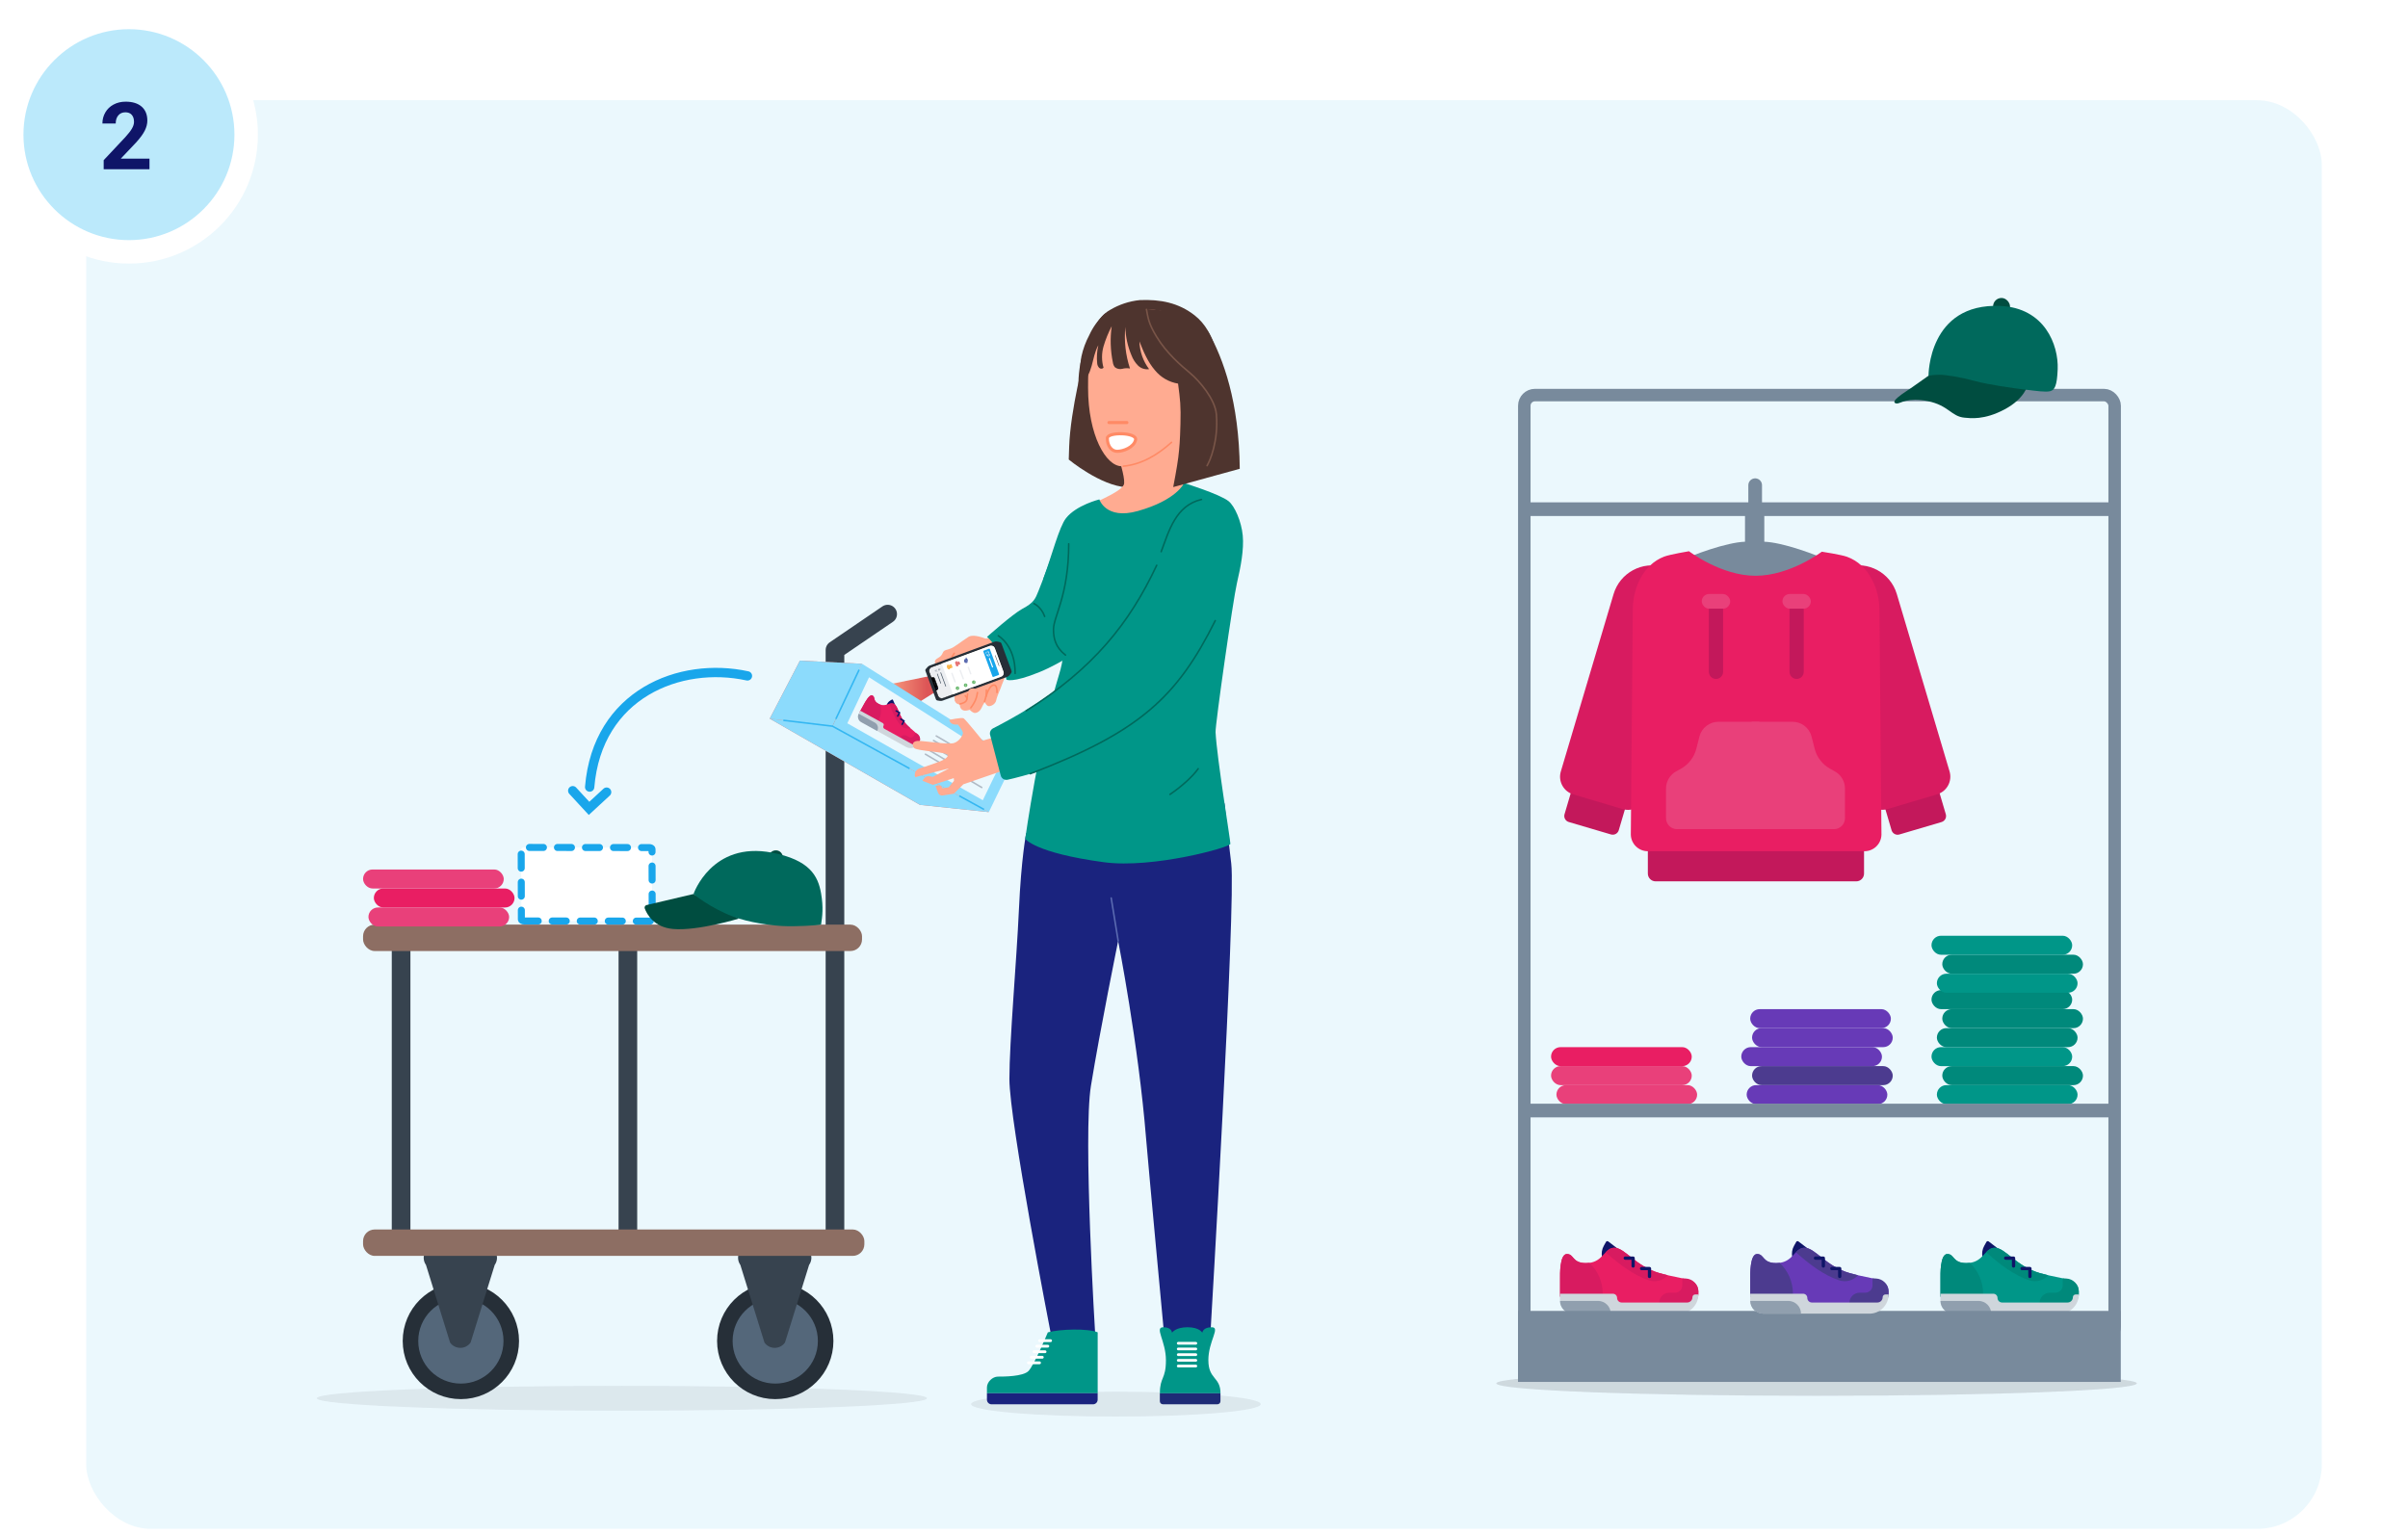 <?xml version="1.0" encoding="UTF-8"?> <svg xmlns="http://www.w3.org/2000/svg" xmlns:xlink="http://www.w3.org/1999/xlink" id="Ebene_1" data-name="Ebene 1" viewBox="0 0 775 494"><defs><style> .cls-1 { opacity: .08; } .cls-1, .cls-2 { fill: #262f38; } .cls-3, .cls-4, .cls-5, .cls-6, .cls-7, .cls-8, .cls-9, .cls-10, .cls-11, .cls-12, .cls-13, .cls-14, .cls-15, .cls-16, .cls-17, .cls-18, .cls-19, .cls-20, .cls-21, .cls-22, .cls-23, .cls-24, .cls-25 { stroke-linecap: round; } .cls-3, .cls-26, .cls-24 { fill: #fff; } .cls-3, .cls-9, .cls-15 { stroke: #ff8a65; } .cls-3, .cls-10, .cls-14, .cls-15, .cls-16, .cls-17, .cls-18, .cls-19, .cls-22, .cls-25 { stroke-linejoin: round; } .cls-4 { stroke-width: 3px; } .cls-4, .cls-27, .cls-5, .cls-6, .cls-7, .cls-28, .cls-29, .cls-8, .cls-9, .cls-11, .cls-12, .cls-13, .cls-30, .cls-20, .cls-21, .cls-31, .cls-23, .cls-24, .cls-32 { stroke-miterlimit: 10; } .cls-4, .cls-5, .cls-6, .cls-7, .cls-28, .cls-29, .cls-8, .cls-9, .cls-10, .cls-11, .cls-12, .cls-30, .cls-14, .cls-15, .cls-16, .cls-18, .cls-19, .cls-20, .cls-21, .cls-22, .cls-31, .cls-23, .cls-25, .cls-32 { fill: none; } .cls-4, .cls-24 { stroke: #19a6eb; } .cls-27 { fill: #54677a; stroke: #262f38; stroke-width: 5px; } .cls-33 { fill: url(#Unbenannter_Verlauf_62); opacity: .66; } .cls-5 { stroke-width: .88px; } .cls-5, .cls-17, .cls-21, .cls-22, .cls-23 { stroke: #fff; } .cls-6, .cls-29 { stroke-width: 4.4px; } .cls-6, .cls-29, .cls-31 { stroke: #788a9c; } .cls-7 { stroke: #ef5350; stroke-width: .03px; } .cls-34 { fill: #fab650; } .cls-35 { fill: #004d40; } .cls-36 { fill: #006b5e; } .cls-37 { fill: #00695c; } .cls-38 { fill: #00897b; } .cls-39 { fill: #009688; } .cls-40 { fill: #67b76a; } .cls-41 { fill: #ebf8fd; } .cls-42 { fill: #ed7160; } .cls-43 { fill: #e9407a; } .cls-44 { fill: #e57273; } .cls-45 { fill: #ef5350; } .cls-46 { fill: #ffa726; } .cls-47 { fill: #ffab91; } .cls-48 { fill: #e91e63; } .cls-49 { fill: #eceef1; } .cls-50 { fill: #673ab7; } .cls-51 { fill: #8d6e63; } .cls-52 { fill: #909fae; } .cls-53 { fill: #8cdbfc; } .cls-54 { fill: #bbe9fb; } .cls-55 { fill: #c3185b; } .cls-56, .cls-13 { fill: #cfd6dc; } .cls-57 { fill: #d81b60; } .cls-58 { fill: #1e2b76; } .cls-59 { fill: #0f1568; } .cls-60 { fill: #37434f; } .cls-61 { fill: #3e51a0; } .cls-62 { fill: #19a6eb; } .cls-63 { fill: #1a237e; } .cls-64 { fill: #5969b0; } .cls-65 { fill: #4c3b8f; } .cls-66 { fill: #788a9c; } .cls-67 { fill: #4e342e; } .cls-28 { stroke: #ebf8fd; stroke-width: .1px; } .cls-8 { stroke: #eceef1; stroke-width: .46px; } .cls-10 { stroke-width: .5px; } .cls-10, .cls-16 { stroke: #0f1568; } .cls-11 { stroke: #b0bac5; } .cls-11, .cls-14, .cls-15, .cls-18, .cls-19, .cls-32 { stroke-width: .5px; } .cls-12 { stroke: #ffa726; stroke-width: .02px; } .cls-13 { stroke-width: .22px; } .cls-13, .cls-30 { stroke: #465564; } .cls-30 { stroke-width: .07px; } .cls-14 { stroke: #00695c; } .cls-16 { stroke-width: 1.05px; } .cls-17 { fill: #3aa0da; } .cls-17, .cls-22 { stroke-width: .1px; } .cls-18 { stroke: #5969b0; } .cls-19 { stroke: #795548; } .cls-20 { stroke: #212121; stroke-width: .13px; } .cls-68 { fill: rgba(38, 47, 56, .08); } .cls-21 { stroke-width: .9px; } .cls-31 { stroke-width: 4.02px; } .cls-23 { stroke-width: .37px; } .cls-24 { stroke-dasharray: 0 0 4.51 4.51; stroke-width: 2.26px; } .cls-25 { stroke: #37434f; stroke-width: 6px; } .cls-32 { stroke: #34b7f2; } </style><linearGradient id="Unbenannter_Verlauf_62" data-name="Unbenannter Verlauf 62" x1="264.73" y1="229.58" x2="301.7" y2="229.58" gradientUnits="userSpaceOnUse"><stop offset=".57" stop-color="#ff6e40"></stop><stop offset=".91" stop-color="#d50000"></stop></linearGradient></defs><rect class="cls-26" x="-878.39" y="-27.2" width="3453.18" height="566.62"></rect><rect class="cls-41" x="27.74" y="32.27" width="719.52" height="459.89" rx="20.81" ry="20.81"></rect><g><g><circle class="cls-54" cx="41.5" cy="43.35" r="37.72" transform="translate(-14.43 65.1) rotate(-67.5)"></circle><path class="cls-26" d="m41.5,9.4c18.72,0,33.95,15.23,33.95,33.95s-15.23,33.95-33.95,33.95S7.55,62.07,7.55,43.35,22.78,9.4,41.5,9.4m0-7.55C18.58,1.85,0,20.43,0,43.35s18.58,41.5,41.5,41.5,41.5-18.58,41.5-41.5S64.42,1.85,41.5,1.85h0Z"></path></g><path class="cls-59" d="m48.09,54.48h-14.72v-2.92l6.95-7.4c.95-1.04,1.66-1.95,2.12-2.73.46-.78.69-1.51.69-2.21,0-.95-.24-1.7-.72-2.25-.48-.55-1.17-.82-2.06-.82-.96,0-1.72.33-2.28,1-.56.66-.83,1.54-.83,2.62h-4.28c0-1.31.31-2.5.94-3.58.62-1.08,1.51-1.93,2.65-2.54,1.14-.61,2.43-.92,3.88-.92,2.21,0,3.93.53,5.15,1.59s1.84,2.56,1.84,4.5c0,1.06-.28,2.14-.83,3.24-.55,1.1-1.49,2.38-2.83,3.85l-4.88,5.15h9.23v3.44Z"></path></g><g><line class="cls-25" x1="129.09" y1="301.15" x2="129.09" y2="398.52"></line><line class="cls-25" x1="202.08" y1="301.15" x2="202.08" y2="398.52"></line><polyline class="cls-25" points="268.73 399.36 268.73 209.25 285.69 197.69"></polyline><ellipse class="cls-1" cx="200.16" cy="450.12" rx="98.19" ry="4"></ellipse><circle class="cls-27" cx="148.33" cy="431.68" r="16.22"></circle><path class="cls-60" d="m144.85,432.17l-7.75-24.96c-1.87-2.68.04-6.36,3.31-6.36h15.5c3.27,0,5.19,3.68,3.31,6.36l-7.75,24.96c-1.61,2.3-5.02,2.3-6.63,0Z"></path><path class="cls-27" d="m265.73,431.68c0,8.96-7.26,16.22-16.22,16.22-8.96,0-16.22-7.26-16.22-16.22s7.26-16.22,16.22-16.22c8.96,0,16.22,7.26,16.22,16.22Z"></path><path class="cls-60" d="m246.03,432.17l-7.75-24.96c-1.87-2.68.04-6.36,3.31-6.36h15.5c3.27,0,5.19,3.68,3.31,6.36l-7.75,24.96c-1.61,2.3-5.02,2.3-6.63,0Z"></path><rect class="cls-51" x="116.85" y="395.79" width="161.34" height="8.5" rx="3.74" ry="3.74"></rect><rect class="cls-51" x="116.85" y="297.65" width="160.59" height="8.5" rx="3.74" ry="3.74"></rect></g><g><path class="cls-36" d="m386.36,158.85c-.37-.22-5.24-3.35-5.24-3.35-10.26,1.18-18.29,2.41-27.34,6.79l-4.08,9.52,36.66-12.96Z"></path><path class="cls-67" d="m349.1,114.58s-4.6,17.19-5,29.35l-.13,4s10.14,8.43,18.65,8.94l7.13-17.53-20.65-24.76Z"></path><path class="cls-67" d="m394.16,125.12c-1.94-8.38-2.69-18.14-9.66-23.6-5.17-4.06-11.07-5.19-17.63-4.92-3.44.34-6.75,1.45-9.71,3.23-3.86,2.18-5.5,6.62-7.36,10.64-3.73,8.07-3.26,19-.73,22l33.72,17.81c6.73-3.51,10.95-4.9,12-13.88.44-3.77.22-7.58-.63-11.28Z"></path><g><path class="cls-47" d="m396.08,169.2s-5.24-7.24-6.97-8.13c-3.42-1.77-7.32-3.31-8.51-5.52s-1.16-4-.83-8.23c.33-4.25,2.43-10.94,2.43-10.94h-25.93s6.56,17.11,5.41,19.69c-1.15,2.58-11.21,6.48-15.31,8.34s-1.68,6.31-1.68,6.31"></path><path class="cls-47" d="m368.98,99.6c-5.71,0-12.79,2.55-16.43,9.27-2.08,3.83-2.36,8.66-2.36,15.98,0,15.26,5.74,25.24,10.8,25.24s11.56-2.98,19.18-10.6c7.62-7.62,7.14-13.92,7.14-21.25s-4.68-18.63-18.32-18.63Z"></path><path class="cls-47" d="m383.2,128.15c.57-1.8,2.09-6.23,3.95-6.23,1.84,0,2.25,3.02,1.05,7.65-.72,2.76-2.2,5.46-4.15,5.46-1.95,0-1.42-5.07-.85-6.87Z"></path><line class="cls-9" x1="362.68" y1="136.03" x2="356.91" y2="136.03"></line><path class="cls-15" d="m361.51,150.08c5.79-.56,10.86-3.48,15.54-7.69"></path><path class="cls-15" d="m386.13,122.34c-1.28,1.53-2.27,3.36-2.86,5.58"></path><path class="cls-3" d="m356.39,141.07c0,2.51,1.4,4.22,3.16,4.22,1.96,0,5.4-1.27,5.93-3.7s-9.09-2.61-9.09-.52Z"></path></g><ellipse class="cls-1" cx="359.15" cy="452.01" rx="46.6" ry="4"></ellipse><path class="cls-47" d="m321.85,207.81s-7.61-4.47-10.21-2.76c-2.59,1.71-4.65,3.43-5.87,3.79-1.22.37-1.89.51-2.16.95s-.44,1.29-1.45,1.85c-1.01.56-1.36.94-1.26,1.62s.68,1.78.68,1.78l18.16-2.67,2.1-4.57Z"></path><path class="cls-47" d="m308.9,219.51l-1.69,4.51s-.16,1.38.39,2.14c.35.49,1.3.69,1.3.69,0,0-.03,1.15.85,1.69s2.33-.05,2.33-.05c0,0,.76.82,1.43.99s1.81-.32,2.42-1.65c.49-1.08,1.02-1.82,1.02-1.82,0,0,.46,1.19,1.21,1.3.75.11,2.19-.6,2.45-1.82.38-1.75,1.46-3.75,1.8-4.93.34-1.17,3.18-6.79,2.85-9.75-.34-2.96-2.19-5.56-4.9-5.67s-7.66,2.15-7.71,2.21-3.74,12.15-3.74,12.15Z"></path><path class="cls-15" d="m307.11,210.32s-.32.56-.74,1.12"></path><path class="cls-39" d="m349.71,165.55s-6.51.83-8.59,6.34c-2.08,5.5-4.19,11.64-6.85,18.25-1.05,2.62-1.48,3.86-5.22,5.84-3.12,1.66-11.39,9.05-11.39,9.05,0,0,5.11,3.78,6.23,13.74,0,0,1.79,1.22,10.72-2.44,7.5-3.07,14.68-8.39,14.68-8.39l.41-42.4Z"></path><path class="cls-63" d="m394.1,258.6c.07.15.64,6.85,2.17,19.39,1.54,12.54-6.69,151.16-6.69,151.16l-14.94.17s-5.2-55.63-5.79-62.96c-2.42-30.07-8.98-63.45-8.98-63.45,0,0-5.84,28.69-8.76,46.66-2.58,15.88,1.38,80.12,1.38,80.12l-14.37-.77s-13.25-67.98-13.25-81.57c0-12.08,2.32-38.15,3.06-54.44.75-16.75,2.34-24.66,2.34-24.66l63.83-9.64Z"></path><path class="cls-39" d="m381.12,155.5s11.48,3.57,14.28,5.83c2.02,1.63,4.14,6.54,4.57,11.06.42,4.52-.64,10.03-1.87,15.31-1.24,5.28-7,45.55-6.88,48,.43,8.39,4.81,34.83,4.77,35.95-.04,1.12-24.97,8.02-40.64,5.92-22.33-3-25.39-7.55-25.39-7.55,0,0,4.54-32.28,10.89-52.85,5.77-18.68-6.91-25.95-4.95-31.22,2.65-7.13,4.96-16.3,7.19-19.14,3.29-4.2,10.73-6.04,10.73-6.04,0,0,2.05,6.62,12.33,3.75,12.65-3.53,14.97-9.04,14.97-9.04Z"></path><path class="cls-14" d="m343.96,175.06c0,16.67-4.91,23.42-4.9,27.57,0,2.9.67,5.77,3.86,8.25"></path><g><path class="cls-39" d="m353.28,448.5v-19.6c-3.13-1.32-12.12-1.06-16.04,0,0,0-4.45,10.69-6.24,12.47s-8.02,1.78-9.8,1.78-3.56,1.72-3.56,3.51v1.84s35.63,0,35.63,0Z"></path><path class="cls-63" d="m319.13,452.07h32.65c.82,0,1.49-.67,1.49-1.49v-2.07s-35.63,0-35.63,0v2.07c0,.82.67,1.49,1.49,1.49Z"></path><g><line class="cls-21" x1="331" y1="438.71" x2="334.57" y2="438.71"></line><line class="cls-21" x1="331.9" y1="436.92" x2="335.46" y2="436.92"></line><line class="cls-21" x1="333.68" y1="433.36" x2="337.24" y2="433.36"></line><line class="cls-21" x1="332.79" y1="435.14" x2="336.35" y2="435.14"></line><line class="cls-21" x1="334.57" y1="431.58" x2="338.13" y2="431.58"></line></g></g><g><path class="cls-39" d="m388.9,437.89c0-6.2,4.01-10.63,1.09-10.63s-3.04,1.77-3.04,1.77c0,0-.86-1.77-4.76-1.77-3.9,0-4.99,1.77-4.99,1.77,0,0,0-1.77-2.81-1.77-2.93,0,.86,4.43.86,10.63,0,6.2-1.95,5.32-1.95,10.63h19.51c0-5.32-3.9-4.43-3.9-10.63Z"></path><path class="cls-58" d="m373.29,448.52h19.51v2.55c0,.55-.44.99-.99.99h-17.53c-.55,0-.99-.44-.99-.99v-2.55h0Z"></path><g><line class="cls-5" x1="379.21" y1="432.42" x2="384.87" y2="432.42"></line><line class="cls-5" x1="379.21" y1="434.25" x2="384.87" y2="434.25"></line><line class="cls-5" x1="379.21" y1="436.08" x2="384.87" y2="436.08"></line><line class="cls-5" x1="379.21" y1="437.91" x2="384.87" y2="437.91"></line><line class="cls-5" x1="379.21" y1="439.75" x2="384.87" y2="439.75"></line></g></g><path class="cls-14" d="m321.29,204.66c.15.11,5.49,3.15,5.43,12.12"></path><path class="cls-14" d="m332.78,194.31s2.34,1.03,3.44,4.13"></path><path class="cls-14" d="m385.63,247.45c-1.78,2.58-5.66,5.97-9.08,8.28"></path><path class="cls-14" d="m386.69,160.79c-8.31,1.91-10.48,10.17-12.97,16.81"></path><line class="cls-18" x1="359.88" y1="302.9" x2="357.63" y2="289.08"></line><g><polygon class="cls-33" points="271 241.67 264.73 224.68 299.92 217.49 301.7 222.31 271 241.67"></polygon><g><path class="cls-2" d="m302.5,225.62l-.85-.13c-.19-.03-.34-.16-.41-.33l-1.7-4.61-1.7-4.61c-.06-.18-.03-.37.09-.52l.56-.65c.21-.24.47-.43.77-.54l20.7-7.62c.35-.13.73-.15,1.09-.07l.72.16c.26.06.48.25.57.5l1.6,4.36,1.6,4.36c.09.25.05.53-.11.75l-.44.59c-.22.3-.53.52-.88.65l-20.7,7.62c-.3.11-.62.14-.93.09Z"></path><rect x="300.37" y="217.12" width="1.39" height="5.74" transform="translate(-57.46 117.53) rotate(-20.21)"></rect><g><g><path class="cls-49" d="m303.09,224.84c-.55,0-1.04-.35-1.23-.86l-.57-1.54c-.04-.12.02-.25.14-.3l.1-.04c.3-.11.45-.45.34-.75l-1.08-2.93c-.08-.23-.3-.38-.55-.38-.07,0-.13.01-.2.03l-.1.03s-.03,0-.05,0c-.14,0-.22-.06-.25-.14l-.57-1.54c-.12-.33-.11-.69.04-1s.41-.56.74-.68l18.7-6.88c.15-.05.3-.08.45-.08.55,0,1.04.35,1.23.86l2.77,7.54c.25.68-.1,1.44-.78,1.69l-18.7,6.88c-.15.05-.3.08-.45.08Z"></path><path d="m319.02,207.85c.51,0,.98.31,1.17.82l1.39,3.77,1.39,3.77c.24.65-.09,1.36-.74,1.6l-18.7,6.88c-.14.05-.29.08-.43.08-.51,0-.98-.31-1.17-.82l-.57-1.54c-.03-.09.01-.18.1-.21l.1-.04c.33-.13.51-.5.38-.84l-.54-1.47-.54-1.47c-.1-.26-.35-.43-.61-.43-.07,0-.15.01-.22.04l-.1.03s-.04,0-.06,0c-.07,0-.13-.04-.16-.11l-.57-1.54c-.24-.65.09-1.36.74-1.6l18.7-6.88c.14-.05.29-.08.43-.08m0-.13c-.16,0-.32.03-.48.09l-18.7,6.88c-.71.26-1.08,1.06-.82,1.77l.57,1.54c.04.12.16.2.28.2.03,0,.07,0,.1-.02l.1-.04c.06-.02.12-.03.17-.03.22,0,.41.14.49.34l.54,1.46.54,1.47c.1.27-.04.56-.3.66l-.1.04c-.15.06-.23.23-.18.38l.57,1.54c.2.54.72.9,1.3.9.16,0,.32-.03.48-.09l18.7-6.88c.71-.26,1.08-1.06.82-1.77l-1.39-3.77-1.39-3.77c-.2-.54-.72-.9-1.3-.9h0Z"></path></g><path class="cls-26" d="m303.07,213.64l15.52-5.71c.65-.24,1.36.09,1.6.74l1.39,3.77,1.39,3.77c.24.65-.09,1.36-.74,1.6l-15.52,5.71-3.64-9.88Z"></path><line class="cls-20" x1="320.31" y1="211" x2="321.55" y2="214.35"></line></g><g><line class="cls-8" x1="306.39" y1="216.79" x2="307.38" y2="219.48"></line><line class="cls-13" x1="301.68" y1="216.96" x2="302.77" y2="219.93"></line><line class="cls-13" x1="302.78" y1="216.56" x2="304.38" y2="220.9"></line><line class="cls-8" x1="309.03" y1="215.82" x2="310.02" y2="218.51"></line><line class="cls-8" x1="311.66" y1="214.85" x2="312.41" y2="216.89"></line><g><path class="cls-30" d="m301.71,216.09l-.08.03c-.1.04-.22-.01-.25-.12l-.08-.23c-.04-.1.01-.22.12-.25l.08-.03"></path><circle class="cls-30" cx="301.1" cy="215.98" r=".14"></circle></g><g><circle class="cls-30" cx="302.22" cy="215.56" r=".11"></circle><path class="cls-30" d="m302.31,215.79c.13-.05.37-.34.35-.39s-.39-.12-.52-.07-.2.19-.15.32.19.2.32.15Z"></path></g><g><rect class="cls-61" x="310.27" y="212.92" width=".19" height=".24" rx=".1" ry=".1" transform="translate(403.09 -151.82) rotate(69.79)"></rect><path class="cls-61" d="m311.29,213.02s.13-.08.17-.34-.04-.4-.07-.46c-.06-.14-.19-.12-.32-.33s-.08-.3-.1-.34-.03-.02-.04-.01c-.03.05-.05.15-.07.22s-.1.36-.1.36l.52.9Z"></path><path class="cls-64" d="m310.8,211.99s0,.06.03.12.11.22.2.35.23.39.3.51c.06.11.1.2.11.25s-.03.1-.2.17c-.25.1-.71.1-.9-.36-.32-.76.46-1.04.46-1.04Z"></path></g><g><path class="cls-45" d="m307.6,213.21l-.22.11s.15.25.23.52c.09.26.11.52.11.52,0,0,.51-.13.51-.13s-.63-1.02-.63-1.02Z"></path><path class="cls-44" d="m308.43,214.07l-.08.04.09.35c-.12.02-.23.03-.35.03-.12,0-.23-.03-.29-.07-.04-.02-.07-.06-.07-.06.11-.27.19-.54.13-.63-.07-.12-.47-.41-.47-.41,0,0,0-.03.01-.07s.03-.14.27-.34c.08-.06.16-.12.24-.18l.15.38h-.01s.35-.06.35-.06c.09-.08.21-.18.25-.19,0,0,.2.34.24.4.08.14.09.32.1.34s0,.2,0,.27,0,.09,0,.09l-.27-.03s-.18.07-.28.13Z"></path><line class="cls-7" x1="307.88" y1="213.16" x2="308.49" y2="213.06"></line></g><g><rect class="cls-62" x="314.48" y="212.24" width="9.02" height="2.26" rx=".23" ry=".23" transform="translate(409.04 -159.69) rotate(69.79)"></rect><line class="cls-23" x1="318.46" y1="212.01" x2="319.44" y2="214.69"></line><g><path class="cls-22" d="m318.23,211.19l-.14-.05-.13-.35s-.04-.04-.07-.03l-.25.09s-.09,0-.1-.05l-.26-.71s0-.09.05-.1l.67-.25s.09,0,.1.05l.22.6.04.11.19.5s0,.09-.05.1l-.2.07s-.05,0-.07,0Z"></path><path class="cls-22" d="m317.66,210.86l.07.19s.06.08.11.08l.25.02-.13-.34s-.04-.04-.07-.03l-.24.08Z"></path><circle class="cls-17" cx="318.18" cy="210.02" r=".17"></circle><circle class="cls-17" cx="318.43" cy="210.72" r=".17"></circle></g></g><g><path class="cls-46" d="m304.96,214.37l-.21.29s.19.53.2.53.38.04.38.04-.36-.86-.36-.86Z"></path><path class="cls-34" d="m304.75,214.65s.01-.31.02-.36c0-.07.08-.2.09-.22h0s.16-.15.17-.15.36.18.36.18l.44-.16.39-.14.38,1.11-.84.26-.15.33h-.09c-.13.01-.26-.03-.36-.11l-.21-.19s.18-.1.09-.34-.29-.2-.29-.2Z"></path><path class="cls-46" d="m305.56,215.13c.11-.04.22-.09.32-.15-.01-.16-.07-.22-.15-.31-.12.03-.2.09-.32.14.05.05.08.11.12.17.02.05.03.1.03.15Z"></path><path class="cls-12" d="m305.61,214.27c.24,0,.46.12.65.31"></path></g><g><circle class="cls-40" cx="308.16" cy="221.54" r=".57"></circle><polyline class="cls-28" points="308.15 221.29 308.32 221.4 308.06 221.84"></polyline></g><g><circle class="cls-40" cx="310.78" cy="220.58" r=".57"></circle><polyline class="cls-28" points="310.77 220.33 310.93 220.44 310.68 220.87"></polyline></g><g><circle class="cls-40" cx="313.41" cy="219.61" r=".57"></circle><polyline class="cls-28" points="313.41 219.36 313.57 219.47 313.31 219.9"></polyline></g></g><circle class="cls-63" cx="301.4" cy="221.5" r=".17"></circle><rect class="cls-2" x="300.2" y="219.98" width="1.31" height=".17" rx=".08" ry=".08" transform="translate(403.46 -138.29) rotate(69.79)"></rect></g></g><path class="cls-47" d="m309.12,225.99l-1.17-.29s-.56.2-.63-.15.84-1.08,1.19-1.31.96-.58,1.45-.49.95.35.95.35c0,0,.43-.28.45-.27s.05-.96.46-1.61c.41-.65,1.05-.66,1.61-.6s1.17.93,1.17.93c0,0,.51-1.27,1.42-1.23.91.04,1.22.51,1.31.8s.08,1.3.08,1.3l1.24-2.1s.53-.86,1.22-.8,1.01,1.03.98,1.77"></path><path class="cls-15" d="m310.64,223.97s.72.45.48,1.33c-.19.72-1.31,1.15-2.11,1.29"></path><path class="cls-15" d="m314.59,222.93c-.01.11-.21,1.53-.75,2.68-.55,1.15-1.39,2.25-1.39,2.25"></path><path class="cls-15" d="m317.46,222.11s.08,1.61-.24,2.54c-.32.93-.35,1.19-.35,1.19"></path><g id="freepik--Character--inject-523"><polygon class="cls-42" points="277.42 213.68 267.91 233.77 247.73 231.35 257.45 212.67 277.42 213.68"></polygon><path class="cls-53" d="m267.92,233.77l50.33,27.65s7.81-16.2,8.12-16.55-48.96-31.2-48.96-31.2l-9.49,20.09Z"></path><path class="cls-41" d="m272.71,232.84l43.6,24.77s5.75-11.94,5.98-12.2-42.59-27.38-42.59-27.38l-7,14.81Z"></path><g><path class="cls-59" d="m288.59,228.03s-.89-2.03-1.2-2.73c-.06-.13-.21-.17-.33-.1l-.6.37c-.51.31-.89.8-1.08,1.37l-.37,1.14,3.57-.05Z"></path><path class="cls-48" d="m295.81,238.99l-.15.27-2.13,1.02-11.98-6.78-2.2-1.24-2.66-3.09,1.4-2.53c.2-.35,1.72-3.31,2.73-2.75s0,1.61,1.91,2.66c.17.1.34.17.5.23.97.38,1.74.19,2.41-.03.2-.07.4-.14.59-.19.52-.16,1-.24,1.52.05,1.44.79,1.48,4.08,4.2,6.8.34.35.68.66,1,.95.02.02.05.04.07.06,2.26,2.02,3.76,2.81,2.79,4.56Z"></path><path class="cls-57" d="m282.71,231.99c-.32.58-.71,1.09-1.16,1.53l-2.2-1.24-2.66-3.09,1.4-2.53c.2-.35,1.72-3.31,2.73-2.75s0,1.61,1.91,2.66c.17.1.34.17.5.23.53,1.67.39,3.54-.52,5.19Z"></path><path class="cls-57" d="m289.7,237.48h0c.42-.77,1.39-1.04,2.15-.62l.76.42c.55.31,1.25.1,1.55-.45l.52-.94.45.27c.94.56,1.27,1.77.74,2.73l-.22.4c-.35.63-1.13.85-1.76.51l-4.19-2.31Z"></path><path class="cls-56" d="m276.91,228.79l7.19,3.97c.31.17.43.57.25.88h0c-.19.34-.07.78.28.97l8.9,4.92c.4.22.89.08,1.11-.32h0c.12-.21.38-.29.59-.17l.43.24h0c-.8,1.44-2.61,1.97-4.05,1.17l-14.35-7.93c-1.02-.56-1.38-1.84-.82-2.85l.48-.87Z"></path><path class="cls-52" d="m275.4,231.54h5.9c1.09,0,1.98.89,1.98,1.98h-5.9c-1.09,0-1.98-.89-1.98-1.98h0Z" transform="translate(147.29 -106.09) rotate(28.92)"></path><path class="cls-57" d="m292.94,234.37c-1.02.35-2.19.09-2.95-.74-1.67-1.81-2.81-4.32-3.77-7.06.52-.16,1-.24,1.52.05,1.44.79,1.48,4.08,4.2,6.8.34.35.68.66,1,.95Z"></path><polyline class="cls-10" points="288.44 228.85 289.52 229.44 288.92 230.51"></polyline><polyline class="cls-10" points="289.89 231.49 290.96 232.08 290.37 233.15"></polyline></g><polygon class="cls-42" points="267.91 233.77 318.25 261.43 296.09 259.1 247.73 231.35 267.91 233.77"></polygon><polygon class="cls-53" points="267.91 233.77 318.25 261.43 296.09 259.1 247.73 231.35 267.91 233.77"></polygon><polygon class="cls-53" points="277.42 213.68 267.91 233.77 247.73 231.35 257.45 212.67 277.42 213.68"></polygon><polyline class="cls-32" points="252.11 231.88 267.92 233.77 292.73 247.4"></polyline><line class="cls-32" x1="269.02" y1="231.45" x2="276.51" y2="215.59"></line><line class="cls-32" x1="308.75" y1="256.21" x2="316.71" y2="260.58"></line><g><line class="cls-11" x1="301.33" y1="236.91" x2="319.45" y2="247.61"></line><line class="cls-11" x1="300.46" y1="238.38" x2="313.57" y2="246.12"></line><line class="cls-11" x1="299.59" y1="239.85" x2="315.86" y2="249.46"></line><line class="cls-11" x1="298.72" y1="241.32" x2="313.28" y2="249.92"></line><line class="cls-11" x1="297.85" y1="242.79" x2="315.97" y2="253.5"></line></g><path class="cls-47" d="m308.28,233.24s1.54,1.91,1.63,2.64-1.11,2.72-2.85,3.3-8.69-.54-11.05-.68c-2.36-.13-2.6,1.18-1.85,2.25.75,1.07,10.75,1.24,10.88,2.36s-3.07,2.21-3.07,2.21c0,0-4.16,1.52-5.83,1.99-.1.02-.2.05-.3.09-1.13.41-1.71,1.66-1.29,2.79l10.98-2.86-5.37,2.77c-.34-.1-.69-.17-1.04-.22-1.37-.33-2.21,1.49-2.21,1.49l3.34,1.29,6.72-2.16.07.86-1.7,2.07-2,.34-.26-.46c-.63-.96-2-.25-2-.25l.86,2.22c.23.58.83.92,1.45.8l3.61-.57,3.06-3.03,13.5-4.66-3.52-10.45-3.79,1.04s-5.53-6.84-6.11-7.18-4.6.5-4.6.5c.31,1.95,2.77,1.5,2.77,1.5Z"></path></g><path class="cls-15" d="m320.86,222.92c.01-.13.08-.78-.16-1.61-.31-1.09-1.29-.99-2.05.01,0,0-.52.71-.83,1.55-.27.75-.5,1.39-.5,1.39"></path><path class="cls-15" d="m311.16,225.12c.05-.33.26-1.71.26-1.71"></path><path class="cls-39" d="m318.66,236.6c-.22-.85.18-1.74.96-2.14,4.44-2.26,18.84-9.93,27.58-18.32,10.42-10.01,13.74-15.57,19.47-26.06,5.73-10.49,26.22,1.94,26.22,1.94,0,0-6.58,20.05-15.89,30.89-9.31,10.84-23.04,19.38-37.94,23.97-8.59,2.65-12.78,3.71-14.78,4.13-.98.21-1.95-.39-2.2-1.36l-3.41-13.05Z"></path><path class="cls-14" d="m391.12,199.79c-12.23,24.5-24.13,35.75-59.55,49.29"></path><path class="cls-14" d="m372.28,181.97c-8.83,18.81-20.41,33.2-42.01,46.86"></path><path class="cls-67" d="m385.01,106.99c.6-2.52,3.86-.22,3.9-.14,4.79,8.65,9.87,22.37,10.1,44.06h0l-21.42,5.89s1.29-6.61,1.64-9.61c.37-3.18.54-5.03.69-10.73.16-5.7-.09-7.86-.77-12.97-2.93-.48-5.57-2.01-7.45-4.31-2.3-2.68-3.69-5.99-4.98-9.27.09,3.22,1.17,6.34,3.11,8.92-1.31.2-2.63-.23-3.57-1.16-.92-.93-1.63-2.04-2.09-3.26-1.23-2.9-1.91-6.01-1.99-9.17-.43,4.52.08,9.08,1.5,13.39-.83-.15-1.68-.12-2.49.1-.83.21-1.7.02-2.37-.51-.35-.44-.58-.97-.65-1.53-.79-3.84-.92-7.79-.38-11.67-1.08,2.07-1.96,4.23-2.62,6.47-.65,2.25-.65,4.65,0,6.9-.38.39-1.02.4-1.41.02,0,0-.01-.01-.02-.02-.36-.4-.58-.9-.62-1.44-.2-1.94-.08-3.91.37-5.81-1.14,2-1.52,4.39-2.15,6.64s-1.64,4.54-3.59,5.83c-.33-2.93-.23-5.9.29-8.81.52-2.44,1.39-4.79,2.57-6.99,1.11-2.44,2.69-4.64,4.64-6.48,3.37-3,18.84-2.05,24.34-.27,2.03.66,3.14,3.18,3.86,5.02"></path><path class="cls-19" d="m368.98,99.6c.51,2.68.63,4.46,3.24,8.76,3.3,5.43,7.91,9.32,10.85,11.78,2.94,2.47,8.03,8.36,8.42,13.29.69,8.59-2.07,14.92-3,16.47"></path></g><g><path class="cls-24" d="m168.71,296.47l40.29.05c.5,0,.91-.24.91-.54l-.06-22.59c0-.3-.4-.54-.91-.54l-40.29-.05c-.5,0-.91.24-.91.54l.06,22.59c0,.3.4.54.91.54Z"></path><path class="cls-4" d="m240.56,217.58c-21.72-4.74-48.3,5.81-50.78,35.79"></path><polyline class="cls-4" points="184.33 254.54 189.58 260.23 195.24 255"></polyline></g><g><rect class="cls-35" x="247.16" y="273.72" width="4.69" height="5.78" rx="2.34" ry="2.34" transform="translate(104.1 -66.35) rotate(19.07)"></rect><path class="cls-35" d="m223.13,287.81l-15.03,3.54c-.49.12-.77.64-.59,1.11.71,1.87,2.95,6.04,9.09,6.59,7.95.71,21.21-3.35,21.21-3.35l-14.68-7.9Z"></path><path class="cls-37" d="m223.2,287.81s5.37,4.48,12.74,7.24c5.17,1.94,12.09,2.85,15.84,3.05,4.36.23,11.19-.19,12.48-.49.39-2.63.78-5.45,0-10-.98-5.69-3.7-10.79-15.81-13.13-19.43-3.75-25.25,13.32-25.25,13.32Z"></path></g><g><rect class="cls-48" x="120.32" y="286.02" width="45.28" height="6.12" rx="3.06" ry="3.06" transform="translate(285.92 578.16) rotate(-180)"></rect><rect class="cls-43" x="116.85" y="279.91" width="45.28" height="6.12" rx="3.06" ry="3.06" transform="translate(278.98 565.93) rotate(180)"></rect><rect class="cls-43" x="118.59" y="292.14" width="45.28" height="6.12" rx="3.06" ry="3.06" transform="translate(282.45 590.39) rotate(180)"></rect></g><g><ellipse class="cls-68" cx="584.65" cy="445.33" rx="103.07" ry="4"></ellipse><ellipse class="cls-68" cx="584.65" cy="445.33" rx="103.07" ry="4"></ellipse><g><path class="cls-59" d="m522.51,403.39s-3.65-2.8-4.92-3.76c-.23-.17-.56-.1-.7.14l-.71,1.27c-.61,1.08-.82,2.35-.58,3.57l.47,2.44,6.43-3.67Z"></path><path class="cls-48" d="m546.61,416.05v.65l-2.83,3.99-28.53-.29-5.23-.05-7.92-2.95v-5.99c0-.84-.19-7.73,2.2-7.73s1.6,2.92,6.13,2.92c.41,0,.79-.03,1.14-.07,2.14-.29,3.34-1.39,4.35-2.47.3-.33.59-.65.88-.95.78-.81,1.58-1.44,2.8-1.44,3.41,0,6.78,5.93,14.44,8.14.97.28,1.9.51,2.77.72.06.01.13.03.19.04,6.13,1.41,9.64,1.33,9.64,5.48Z"></path><path class="cls-57" d="m515.81,416.47c0,1.37-.2,2.69-.57,3.93l-5.23-.05-7.92-2.95v-5.99c0-.84-.19-7.73,2.2-7.73s1.6,2.92,6.13,2.92c.41,0,.79-.03,1.14-.07,2.63,2.5,4.27,6.03,4.27,9.95Z"></path><path class="cls-57" d="m534,419.42h0c0-1.81,1.47-3.28,3.28-3.28h1.79c1.31,0,2.37-1.06,2.37-2.37v-2.24l1.09.04c2.27.08,4.07,1.94,4.07,4.22v.96c0,1.48-1.2,2.69-2.69,2.69h-9.92Z"></path><path class="cls-56" d="m502.08,416.47h17.02c.74,0,1.35.6,1.35,1.35h0c0,.82.66,1.48,1.48,1.48h21.07c.94,0,1.7-.76,1.7-1.7h0c0-.5.4-.9.9-.9h1.01c0,3.42-2.77,6.19-6.19,6.19h-33.99c-2.41,0-4.36-1.95-4.36-4.36v-2.06Z"></path><path class="cls-52" d="m502.08,418.78h12.23c2.27,0,4.11,1.84,4.11,4.11h-12.23c-2.27,0-4.11-1.84-4.11-4.11h0Z"></path><path class="cls-57" d="m536.77,410.53c-1.5,1.67-3.88,2.36-6.08,1.62-4.84-1.61-9.42-5.01-13.92-9.04.78-.81,1.58-1.44,2.8-1.44,3.41,0,6.78,5.93,14.44,8.14.97.28,1.9.51,2.77.72Z"></path><polyline class="cls-16" points="523.07 405.01 525.61 405.01 525.61 407.55"></polyline><polyline class="cls-16" points="528.34 408.37 530.88 408.37 530.88 410.91"></polyline></g><g><path class="cls-59" d="m644.95,403.39s-3.65-2.8-4.92-3.76c-.23-.17-.56-.1-.7.14l-.71,1.27c-.61,1.08-.82,2.35-.58,3.57l.47,2.44,6.43-3.67Z"></path><path class="cls-39" d="m669.04,416.05v.65l-2.83,3.99-28.53-.29-5.23-.05-7.92-2.95v-5.99c0-.84-.19-7.73,2.2-7.73s1.6,2.92,6.13,2.92c.41,0,.79-.03,1.14-.07,2.14-.29,3.34-1.39,4.35-2.47.3-.33.59-.65.88-.95.78-.81,1.58-1.44,2.8-1.44,3.41,0,6.78,5.93,14.44,8.14.97.28,1.9.51,2.77.72.06.01.13.03.19.04,6.13,1.41,9.64,1.33,9.64,5.48Z"></path><path class="cls-38" d="m638.24,416.47c0,1.37-.2,2.69-.57,3.93l-5.23-.05-7.92-2.95v-5.99c0-.84-.19-7.73,2.2-7.73s1.6,2.92,6.13,2.92c.41,0,.79-.03,1.14-.07,2.63,2.5,4.27,6.03,4.27,9.95Z"></path><path class="cls-38" d="m656.44,419.42h0c0-1.81,1.47-3.28,3.28-3.28h1.79c1.31,0,2.37-1.06,2.37-2.37v-2.24l1.09.04c2.27.08,4.07,1.94,4.07,4.22v.96c0,1.48-1.2,2.69-2.69,2.69h-9.92Z"></path><path class="cls-56" d="m624.52,416.47h17.02c.74,0,1.35.6,1.35,1.35h0c0,.82.66,1.48,1.48,1.48h21.07c.94,0,1.7-.76,1.7-1.7h0c0-.5.4-.9.9-.9h1.01c0,3.42-2.77,6.19-6.19,6.19h-33.99c-2.41,0-4.36-1.95-4.36-4.36v-2.06Z"></path><path class="cls-52" d="m624.52,418.78h12.23c2.27,0,4.11,1.84,4.11,4.11h-12.23c-2.27,0-4.11-1.84-4.11-4.11h0Z"></path><path class="cls-38" d="m659.21,410.53c-1.5,1.67-3.88,2.36-6.08,1.62-4.84-1.61-9.42-5.01-13.92-9.04.78-.81,1.58-1.44,2.8-1.44,3.41,0,6.78,5.93,14.44,8.14.97.28,1.9.51,2.77.72Z"></path><polyline class="cls-16" points="645.51 405.01 648.05 405.01 648.05 407.55"></polyline><polyline class="cls-16" points="650.78 408.37 653.32 408.37 653.32 410.91"></polyline></g><rect class="cls-31" x="490.6" y="127.18" width="190" height="303.25" rx="3.42" ry="3.42" transform="translate(1171.19 557.61) rotate(-180)"></rect><line class="cls-29" x1="679.66" y1="163.91" x2="490.35" y2="163.91"></line><g><rect class="cls-38" x="625.11" y="343.21" width="45.28" height="6.12" rx="3.06" ry="3.06" transform="translate(1295.5 692.53) rotate(-180)"></rect><rect class="cls-39" x="621.64" y="337.09" width="45.28" height="6.12" rx="3.06" ry="3.06" transform="translate(1288.56 680.3) rotate(-180)"></rect><rect class="cls-39" x="623.38" y="349.32" width="45.28" height="6.12" rx="3.06" ry="3.06" transform="translate(1292.03 704.76) rotate(-180)"></rect></g><g><rect class="cls-38" x="625.11" y="324.86" width="45.28" height="6.12" rx="3.06" ry="3.06" transform="translate(1295.5 655.84) rotate(180)"></rect><rect class="cls-38" x="621.64" y="318.75" width="45.28" height="6.12" rx="3.06" ry="3.06" transform="translate(1288.56 643.61) rotate(180)"></rect><rect class="cls-38" x="623.38" y="330.98" width="45.28" height="6.12" rx="3.06" ry="3.06" transform="translate(1292.03 668.07) rotate(-180)"></rect></g><g><rect class="cls-38" x="625.11" y="307.35" width="45.28" height="6.12" rx="3.06" ry="3.06" transform="translate(1295.5 620.81) rotate(-180)"></rect><rect class="cls-39" x="621.64" y="301.23" width="45.28" height="6.12" rx="3.06" ry="3.06" transform="translate(1288.56 608.58) rotate(180)"></rect><rect class="cls-39" x="623.38" y="313.46" width="45.28" height="6.12" rx="3.06" ry="3.06" transform="translate(1292.03 633.04) rotate(180)"></rect></g><g><rect class="cls-65" x="563.89" y="343.21" width="45.28" height="6.12" rx="3.06" ry="3.06" transform="translate(1173.06 692.53) rotate(180)"></rect><rect class="cls-50" x="560.42" y="337.09" width="45.28" height="6.12" rx="3.06" ry="3.06" transform="translate(1166.12 680.3) rotate(180)"></rect><rect class="cls-50" x="563.89" y="330.98" width="45.28" height="6.12" rx="3.06" ry="3.06" transform="translate(1173.06 668.07) rotate(-180)"></rect><rect class="cls-50" x="563.29" y="324.86" width="45.28" height="6.12" rx="3.06" ry="3.06" transform="translate(1171.86 655.84) rotate(-180)"></rect><rect class="cls-50" x="562.16" y="349.32" width="45.28" height="6.12" rx="3.06" ry="3.06" transform="translate(1169.59 704.76) rotate(-180)"></rect></g><g><rect class="cls-43" x="499.2" y="343.21" width="45.28" height="6.12" rx="3.06" ry="3.06" transform="translate(1043.68 692.53) rotate(-180)"></rect><rect class="cls-48" x="499.2" y="337.09" width="45.28" height="6.12" rx="3.06" ry="3.06" transform="translate(1043.68 680.3) rotate(180)"></rect><rect class="cls-43" x="500.94" y="349.32" width="45.28" height="6.12" rx="3.06" ry="3.06" transform="translate(1047.15 704.76) rotate(180)"></rect></g><rect class="cls-66" x="488.56" y="421.99" width="194" height="22.86" transform="translate(1171.12 866.85) rotate(-180)"></rect><line class="cls-29" x1="679.66" y1="357.5" x2="490.35" y2="357.5"></line><g><rect class="cls-35" x="641.46" y="95.92" width="5.45" height="6.72" rx="2.72" ry="2.72"></rect><path class="cls-35" d="m652.61,123.89s-.85,4.38-7.45,7.9c-6.6,3.52-11.08,2.83-12.89,2.67-4.27-.38-5.1-3.97-11.83-5.33-6.46-1.31-8.84.76-9.87.76s-.96-.66-.76-.93c.92-1.28,3.49-2.87,5.23-4.03,1.74-1.16,8.55-6.08,8.55-6.08l29.02,5.06Z"></path><path class="cls-37" d="m620.68,120.95s1.57-.31,3.59-.31,6.87.79,11.21,1.98c4.34,1.2,12.57,2.37,16.58,2.84,3.56.41,6.22.82,7.73.48,1.5-.34,2.25-1.71,2.46-7.08.31-7.76-4.14-19.76-18.46-20.37-23.26-1-23.11,22.46-23.11,22.46Z"></path></g><g><path class="cls-66" d="m561.62,174.39v-10h6.21v10c5.79.2,16.56,4,22.53,6.93l-25.63,26.19-25.63-26.19c5.97-2.93,16.74-6.73,22.53-6.93Z"></path><line class="cls-6" x1="564.89" y1="168.92" x2="564.89" y2="156.19"></line><path class="cls-55" d="m530.36,266.92h69.57v14.29c0,1.38-1.12,2.51-2.51,2.51h-64.56c-1.38,0-2.51-1.12-2.51-2.51v-14.29h0Z"></path><path class="cls-55" d="m507.33,233.9h18.2v31.37c0,1.11-.9,2.02-2.02,2.02h-14.16c-1.11,0-2.02-.9-2.02-2.02v-31.37h0Z" transform="translate(92.02 -135.9) rotate(16.44)"></path><path class="cls-55" d="m606.28,233.9h14.16c1.11,0,2.02.9,2.02,2.02v31.37h-18.2v-31.37c0-1.11.9-2.02,2.02-2.02Z" transform="translate(1272.57 317.38) rotate(163.56)"></path><path class="cls-57" d="m524.16,181.31h15.55v72.51c0,3.27-2.66,5.93-5.93,5.93h-16.63c-3.27,0-5.93-2.66-5.93-5.93v-59.58c0-7.14,5.79-12.93,12.93-12.93Z" transform="translate(84.67 -140.65) rotate(16.56)"></path><path class="cls-57" d="m596,181.31h16.63c3.27,0,5.93,2.66,5.93,5.93v72.51h-15.55c-7.14,0-12.93-5.79-12.93-12.93v-59.58c0-3.27,2.66-5.93,5.93-5.93Z" transform="translate(1246.43 259.62) rotate(163.44)"></path><path class="cls-48" d="m594.5,179.25c-1.96-.71-8.16-1.65-8.16-1.65,0,0-10.22,7.75-21.34,7.75s-21.41-7.9-21.41-7.9c0,0-6.07,1.01-7.98,1.73-6.9,2.62-10.33,10.51-10.11,17.89l-.63,71.63c.08,2.96,2.51,5.32,5.47,5.32h69.73c2.97,0,5.39-2.36,5.47-5.32l-.64-71.4c.22-7.5-3.35-15.49-10.41-18.05Z"></path><path class="cls-43" d="m563.8,266.92h26.45c1.95,0,3.54-1.58,3.54-3.54v-9.55c0-2.29-1.25-4.4-3.25-5.51l-1.52-.84c-2.49-1.38-4.3-3.72-4.99-6.48l-.99-3.89c-.71-2.8-3.23-4.76-6.12-4.76h-13.18l.05,34.57Z"></path><path class="cls-43" d="m566.19,266.92h-26.45c-1.95,0-3.54-1.58-3.54-3.54v-9.55c0-2.29,1.25-4.4,3.25-5.51l1.52-.84c2.49-1.38,4.3-3.72,4.99-6.48l.99-3.89c.71-2.8,3.23-4.76,6.12-4.76h13.18s-.05,34.57-.05,34.57Z"></path><path class="cls-55" d="m549.99,191.9h4.58v24.37c0,1.26-1.03,2.29-2.29,2.29h0c-1.26,0-2.29-1.03-2.29-2.29v-24.37h0Z"></path><path class="cls-55" d="m575.95,191.9h4.58v24.37c0,1.26-1.03,2.29-2.29,2.29h0c-1.26,0-2.29-1.03-2.29-2.29v-24.37h0Z"></path><rect class="cls-43" x="547.7" y="191.21" width="9.15" height="4.74" rx="2.37" ry="2.37"></rect><rect class="cls-43" x="573.66" y="191.21" width="9.15" height="4.74" rx="2.37" ry="2.37"></rect></g><g><path class="cls-59" d="m583.73,403.39s-3.65-2.8-4.92-3.76c-.23-.17-.56-.1-.7.14l-.71,1.27c-.61,1.08-.82,2.35-.58,3.57l.47,2.44,6.43-3.67Z"></path><path class="cls-50" d="m607.82,416.05v.65l-2.83,3.99-28.53-.29-5.23-.05-7.92-2.95v-5.99c0-.84-.19-7.73,2.2-7.73s1.6,2.92,6.13,2.92c.41,0,.79-.03,1.14-.07,2.14-.29,3.34-1.39,4.35-2.47.3-.33.59-.65.88-.95.78-.81,1.58-1.44,2.8-1.44,3.41,0,6.78,5.93,14.44,8.14.97.28,1.9.51,2.77.72.06.01.13.03.19.04,6.13,1.41,9.64,1.33,9.64,5.48Z"></path><path class="cls-65" d="m577.03,416.47c0,1.37-.2,2.69-.57,3.93l-5.23-.05-7.92-2.95v-5.99c0-.84-.19-7.73,2.2-7.73s1.6,2.92,6.13,2.92c.41,0,.79-.03,1.14-.07,2.63,2.5,4.27,6.03,4.27,9.95Z"></path><path class="cls-65" d="m595.22,419.42h0c0-1.81,1.47-3.28,3.28-3.28h1.79c1.31,0,2.37-1.06,2.37-2.37v-2.24l1.09.04c2.27.08,4.07,1.94,4.07,4.22v.96c0,1.48-1.2,2.69-2.69,2.69h-9.92Z"></path><path class="cls-56" d="m563.3,416.47h17.02c.74,0,1.35.6,1.35,1.35h0c0,.82.66,1.48,1.48,1.48h21.07c.94,0,1.7-.76,1.7-1.7h0c0-.5.4-.9.9-.9h1.01c0,3.42-2.77,6.19-6.19,6.19h-33.99c-2.41,0-4.36-1.95-4.36-4.36v-2.06Z"></path><path class="cls-52" d="m563.3,418.78h12.23c2.27,0,4.11,1.84,4.11,4.11h-12.23c-2.27,0-4.11-1.84-4.11-4.11h0Z"></path><path class="cls-65" d="m597.99,410.53c-1.5,1.67-3.88,2.36-6.08,1.62-4.84-1.61-9.42-5.01-13.92-9.04.78-.81,1.58-1.44,2.8-1.44,3.41,0,6.78,5.93,14.44,8.14.97.28,1.9.51,2.77.72Z"></path><polyline class="cls-16" points="584.29 405.01 586.83 405.01 586.83 407.55"></polyline><polyline class="cls-16" points="589.56 408.37 592.1 408.37 592.1 410.91"></polyline></g></g></svg> 